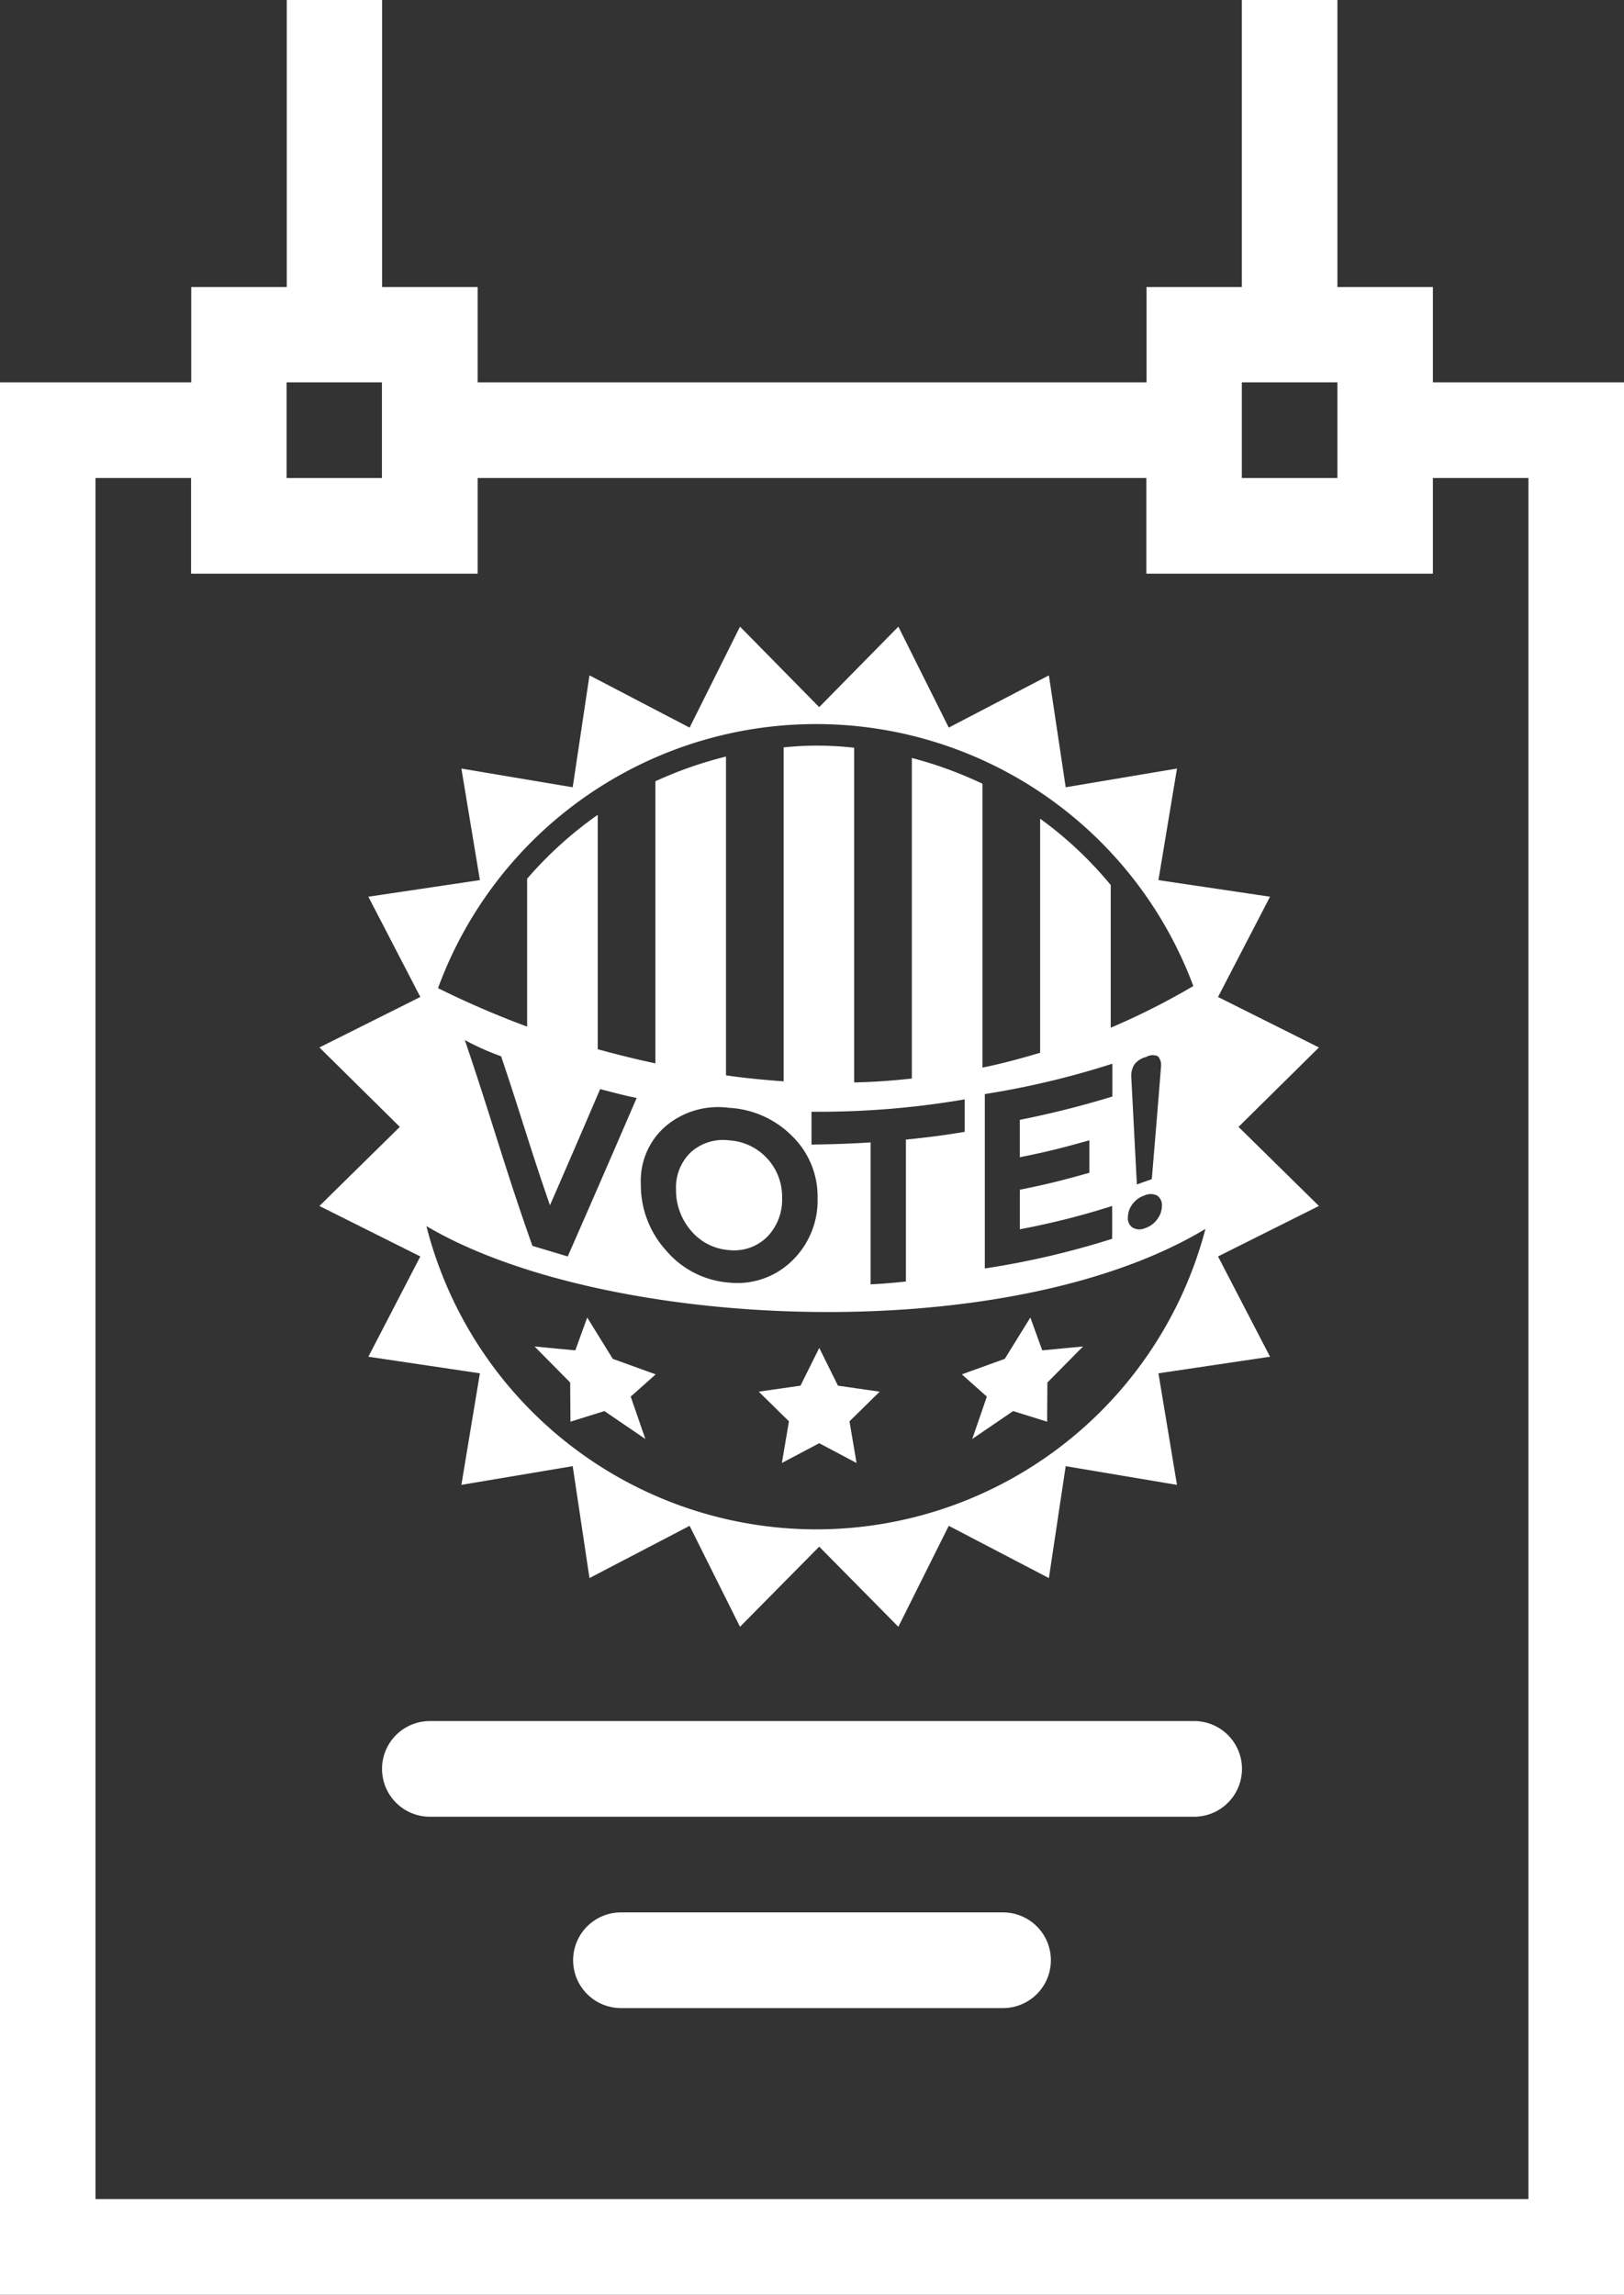<svg xmlns="http://www.w3.org/2000/svg" width="46" height="65" viewBox="0 0 46 65">
  <rect x="0" y="0" width="46" height="65" fill="#333333" stroke="none"/>
<defs>
    <style>
      .cls-1 {
        fill: #fff;
        fill-rule: evenodd;
      }
    </style>
  </defs>
  <path id="cit_wahlwerbung" class="cls-1" d="M558.293,2165.83h-2.706v-2.7h-2.705V2155h-2.707v8.13h-2.7v2.7H528.53v-2.7h-2.707V2155h-2.7v8.13h-2.706v2.7H515V2220h46v-54.17h-2.707Zm-8.118,0h2.707v2.71h-2.707v-2.71Zm-27.057,0h2.7v2.71h-2.7v-2.71Zm35.175,51.46H517.705v-48.75h2.707v2.71h8.118v-2.71h18.94v2.71h8.117v-2.71h2.706v48.75Zm-14.882-8.12H532.589a1.355,1.355,0,0,0,0,2.71h10.822A1.355,1.355,0,0,0,543.411,2209.17Zm5.413-5.42H527.176a1.355,1.355,0,0,0,0,2.71h21.648A1.355,1.355,0,0,0,548.824,2203.75Zm0.677-20.51,1.473-2.84-3.161-.47,0.525-3.16-3.152.53-0.476-3.17-2.836,1.48-1.428-2.86-2.242,2.28-2.243-2.28-1.428,2.86-2.836-1.48-0.475,3.17-3.153-.53,0.524,3.16-3.159.47,1.472,2.84-2.858,1.43,2.277,2.25-2.277,2.24,2.858,1.43-1.472,2.84,3.159,0.47-0.524,3.16,3.153-.53,0.475,3.17,2.836-1.48,1.428,2.86,2.243-2.27,2.242,2.27,1.428-2.86,2.836,1.48,0.476-3.17,3.152,0.53-0.525-3.16,3.161-.47-1.473-2.84,2.858-1.43-2.277-2.24,2.277-2.25Zm-11.379-7.73a11.4,11.4,0,0,1,10.679,7.42,20.093,20.093,0,0,1-2.339,1.18v-4.04a10.748,10.748,0,0,0-2-1.88v6.63c-0.538.16-1.082,0.31-1.634,0.42v-8.04a11.261,11.261,0,0,0-2-.73v9.08c-0.539.06-1.084,0.1-1.634,0.11v-9.48a9.585,9.585,0,0,0-1.077-.06c-0.31,0-.617.02-0.92,0.05v9.46c-0.539-.04-1.085-0.09-1.633-0.17v-9.03a11.25,11.25,0,0,0-2,.7v7.99c-0.574-.12-1.119-0.26-1.633-0.4v-6.64a11.016,11.016,0,0,0-2,1.81v4.19a26.228,26.228,0,0,1-2.524-1.09A11.4,11.4,0,0,1,538.122,2175.51Zm8.954,13.6a0.683,0.683,0,0,1,.348-0.25,0.4,0.4,0,0,1,.359.01,0.323,0.323,0,0,1,.128.29,0.626,0.626,0,0,1-.128.37,0.693,0.693,0,0,1-.353.26,0.383,0.383,0,0,1-.353-0.02,0.319,0.319,0,0,1-.129-0.29A0.619,0.619,0,0,1,547.076,2189.11Zm-0.032-3.6a0.6,0.6,0,0,1,.089-0.36,0.586,0.586,0,0,1,.333-0.21,0.358,0.358,0,0,1,.333-0.02,0.381,0.381,0,0,1,.086.3c-0.1,1.28-.155,1.91-0.26,3.18l-0.423.15C547.139,2187.33,547.107,2186.73,547.044,2185.51Zm-1.188,1.79v0.92c-0.782.22-1.176,0.32-1.969,0.48v1.12a21.852,21.852,0,0,0,2.615-.66v0.93a23.755,23.755,0,0,1-3.607.84v-4.94a23.9,23.9,0,0,0,3.613-.86v0.93a26.459,26.459,0,0,1-2.622.66c0,0.42,0,.63,0,1.06C544.68,2187.62,545.073,2187.52,545.856,2187.3Zm-7.87.12v-0.93a24.283,24.283,0,0,0,4.338-.35v0.92c-0.663.11-1,.15-1.664,0.22v4.02c-0.4.04-.6,0.06-1,0.08v-4.02C538.991,2187.4,538.656,2187.41,537.986,2187.42Zm0.172,1.53a2.369,2.369,0,0,1-.721,1.76,2.212,2.212,0,0,1-1.789.62,2.589,2.589,0,0,1-1.781-.91,2.759,2.759,0,0,1-.715-1.88,2.038,2.038,0,0,1,.715-1.65,2.3,2.3,0,0,1,1.781-.51,2.718,2.718,0,0,1,1.789.8A2.391,2.391,0,0,1,538.158,2188.95Zm-5.124-2.85c-0.794,1.84-1.168,2.7-1.953,4.49l-1-.3c-0.781-2.2-1.146-3.57-1.915-5.83a7.418,7.418,0,0,0,1.028.46c0.551,1.63.827,2.62,1.384,4.22,0.566-1.3.851-1.96,1.421-3.29C532.355,2185.94,532.676,2186.03,533.034,2186.1Zm5.088,12.22a11.4,11.4,0,0,1-11.044-8.59c5.026,2.97,16.418,3.48,22.066.08A11.4,11.4,0,0,1,538.122,2198.32Zm-2.477-11.02a1.368,1.368,0,0,0-1.08.34,1.387,1.387,0,0,0-.417,1.05,1.756,1.756,0,0,0,.417,1.16,1.546,1.546,0,0,0,1.087.56,1.33,1.33,0,0,0,1.083-.38,1.508,1.508,0,0,0,.418-1.09A1.6,1.6,0,0,0,535.645,2187.3Zm-3.288,6.19-0.724-1.17-0.337.93-1.154-.11,1.008,1.02,0.009,1.11,0.962-.3,1.159,0.79-0.415-1.2,0.708-.63Zm10.182,2.27,1.158-.79,0.963,0.3,0.008-1.11,1.009-1.02-1.155.11-0.337-.93-0.724,1.17-1.216.44,0.708,0.63Zm-4.865-1.51-1.182.17,0.855,0.84-0.2,1.18,1.058-.56,1.057,0.56-0.2-1.18,0.856-.84-1.183-.17-0.529-1.07Z" transform="translate(-515 -2155)"/>
</svg>
